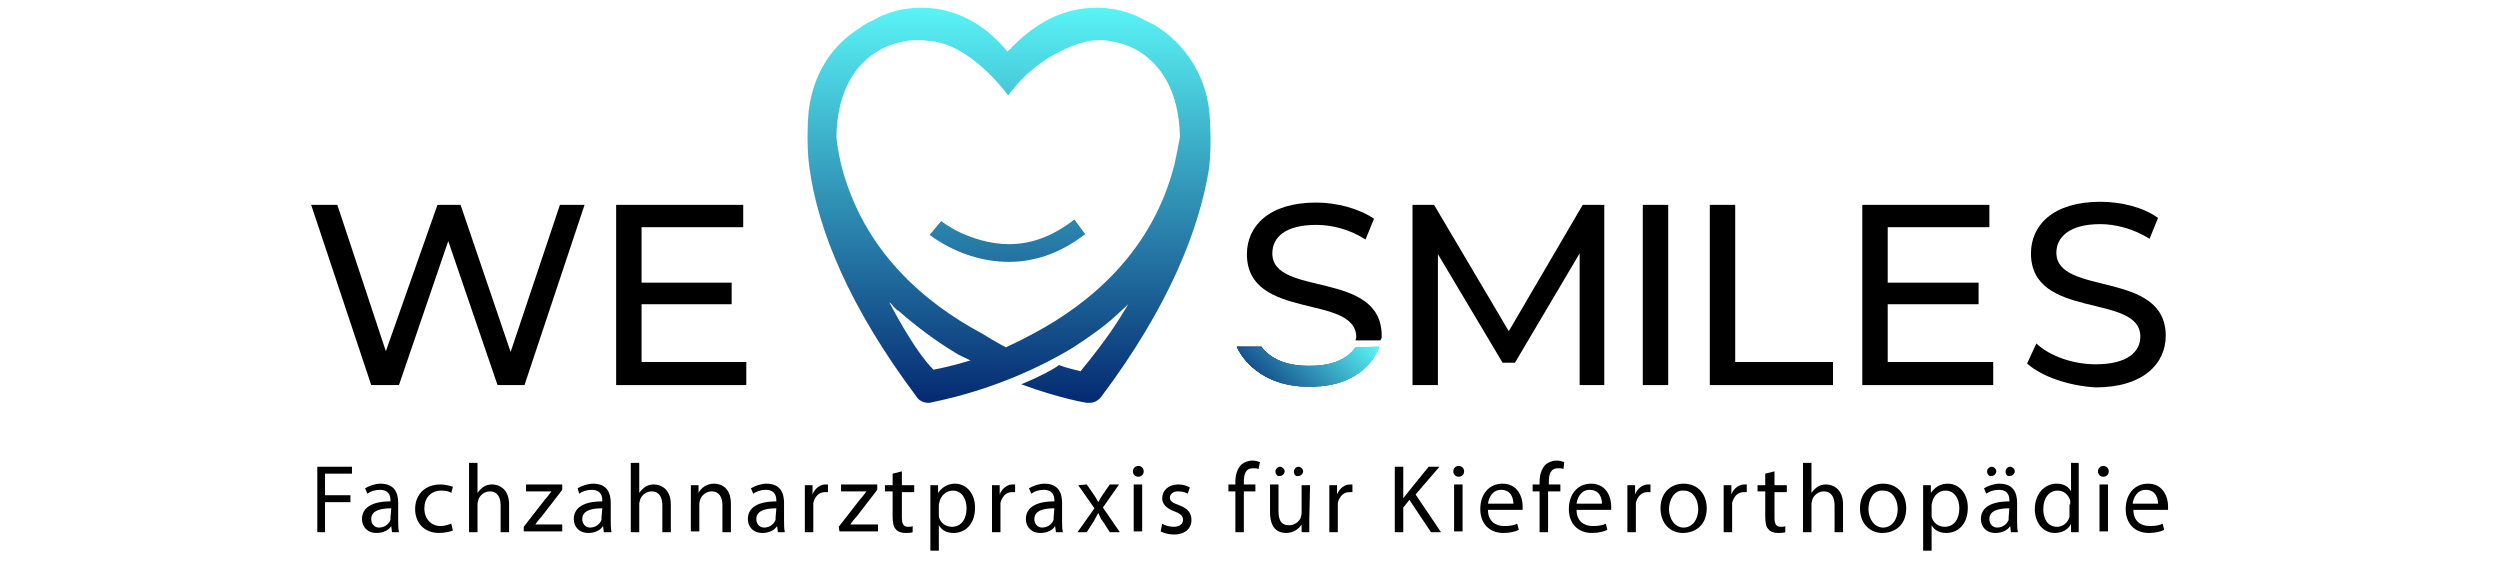 <?xml version="1.0" encoding="UTF-8"?>
<!-- Generator: Adobe Illustrator 26.3.1, SVG Export Plug-In . SVG Version: 6.00 Build 0)  -->
<svg xmlns="http://www.w3.org/2000/svg" xmlns:xlink="http://www.w3.org/1999/xlink" version="1.1" id="Ebene_1" x="0px" y="0px" viewBox="0 0 324.6 72.8" style="enable-background:new 0 0 324.6 72.8;" xml:space="preserve">
<style type="text/css">
	.st0{fill:url(#SVGID_00000125595738364277286940000018343173621176609192_);}
	
		.st1{clip-path:url(#SVGID_00000106853939200677203080000007384182258033953158_);fill:url(#SVGID_00000025405389358083886920000008427471126568191667_);}
	.st2{fill:url(#SVGID_00000117670182423065579520000005867564765939366569_);}
</style>
<polygon points="75.9,26.6 68.1,50 64.6,50 58.2,31.3 51.8,50 48.2,50 40.4,26.6 43.8,26.6 50.1,45.6 56.8,26.6 59.8,26.6   66.3,45.7 72.7,26.6 "></polygon>
<polygon points="96.9,47 96.9,50 80,50 80,26.6 96.5,26.6 96.5,29.5 83.3,29.5 83.3,36.7 95,36.7 95,39.5 83.3,39.5 83.3,47 "></polygon>
<g>
	<path d="M179.4,43.6c0-8.6-14.2-5-14.2-10.7c0-2.1,1.7-3.7,5.7-3.7c2.1,0,4.4,0.6,6.4,1.9l1.1-2.7c-1.9-1.3-4.8-2.1-7.5-2.1   c-6.2,0-9,3.1-9,6.7c0,8.7,14.2,5.1,14.2,10.8c0,0.1-0.1,0.3-0.1,0.4h3.2C179.4,44,179.4,43.8,179.4,43.6"></path>
</g>
<polygon points="205.1,50 205.1,32.9 196.7,47.1 195.1,47.1 186.7,33 186.7,50 183.4,50 183.4,26.6 186.2,26.6 195.9,43 205.5,26.6   208.3,26.6 208.3,50 "></polygon>
<rect x="213.3" y="26.6" width="3.3" height="23.4"></rect>
<polygon points="222,26.6 225.3,26.6 225.3,47 238,47 238,50 222,50 "></polygon>
<polygon points="258.8,47 258.8,50 241.8,50 241.8,26.6 258.3,26.6 258.3,29.5 245.1,29.5 245.1,36.7 256.9,36.7 256.9,39.5   245.1,39.5 245.1,47 "></polygon>
<g>
	<g>
		
			<linearGradient id="SVGID_00000101079624263960656100000002635586993236201363_" gradientUnits="userSpaceOnUse" x1="174.637" y1="40.713" x2="165.03" y2="50.32">
			<stop offset="0" style="stop-color:#59F4F6"></stop>
			<stop offset="1" style="stop-color:#052A72"></stop>
		</linearGradient>
		<path id="SVGID_1_" style="fill:url(#SVGID_00000101079624263960656100000002635586993236201363_);" d="M176,45.1    c-0.2,0.2-0.3,0.4-0.5,0.6c-0.8,0.8-2.3,1.8-5.4,1.8c0,0-0.1,0-0.2,0c-2.9,0-4.6-0.9-5.5-1.8c-0.3-0.2-0.5-0.5-0.6-0.7h-3.2l0,0    c0,0.2,2.2,5.2,9.3,5.2h0.1h0.2c6.5,0,8.5-4,8.9-5.2L176,45.1z"></path>
	</g>
	<g>
		<defs>
			<path id="SVGID_00000062901947713108836170000002401935745351580344_" d="M176,45.1c-0.2,0.2-0.3,0.4-0.5,0.6     c-0.8,0.8-2.3,1.8-5.4,1.8c0,0-0.1,0-0.2,0c-2.9,0-4.6-0.9-5.5-1.8c-0.3-0.2-0.5-0.5-0.6-0.7h-3.2l0,0c0,0.2,2.2,5.2,9.3,5.2h0.1     h0.2c6.5,0,8.5-4,8.9-5.2L176,45.1z"></path>
		</defs>
		
			<linearGradient id="SVGID_00000005981699710261631770000011176467336042207671_" gradientUnits="userSpaceOnUse" x1="174.637" y1="40.713" x2="165.03" y2="50.32">
			<stop offset="0" style="stop-color:#59F4F6"></stop>
			<stop offset="1" style="stop-color:#052A72"></stop>
		</linearGradient>
		
			<use xlink:href="#SVGID_00000062901947713108836170000002401935745351580344_" style="overflow:visible;fill:url(#SVGID_00000005981699710261631770000011176467336042207671_);"></use>
		<clipPath id="SVGID_00000139996689831810968680000007405922167715104956_">
			<use xlink:href="#SVGID_00000062901947713108836170000002401935745351580344_" style="overflow:visible;"></use>
		</clipPath>
		
			<linearGradient id="SVGID_00000026152719319978072700000001531239371605080225_" gradientUnits="userSpaceOnUse" x1="175.653" y1="41.78" x2="163.801" y2="53.632">
			<stop offset="0" style="stop-color:#59F4F6"></stop>
			<stop offset="1" style="stop-color:#052A72"></stop>
		</linearGradient>
		
			<rect x="160.5" y="45.1" style="clip-path:url(#SVGID_00000139996689831810968680000007405922167715104956_);fill:url(#SVGID_00000026152719319978072700000001531239371605080225_);" width="18.5" height="5.2"></rect>
	</g>
</g>
<g>
	<path d="M263.2,47.2l1.2-2.6c1.7,1.6,4.7,2.7,7.7,2.7c4.1,0,5.8-1.6,5.8-3.6c0-5.7-14.2-2.1-14.2-10.8c0-3.6,2.8-6.7,9-6.7   c2.7,0,5.6,0.7,7.5,2.1l-1.1,2.7c-2.1-1.3-4.4-1.9-6.4-1.9c-4,0-5.7,1.7-5.7,3.7c0,5.7,14.2,2.2,14.2,10.8c0,3.6-2.9,6.7-9.1,6.7   C268.6,50.1,265.1,48.9,263.2,47.2"></path>
</g>
<g>
	<g>
		
			<linearGradient id="SVGID_00000078013763899166058260000017638852488389977533_" gradientUnits="userSpaceOnUse" x1="137.906" y1="1" x2="137.906" y2="52.138" gradientTransform="matrix(1 0 0 1 -7 0)">
			<stop offset="0" style="stop-color:#59F4F6"></stop>
			<stop offset="1" style="stop-color:#052A72"></stop>
		</linearGradient>
		<path style="fill:url(#SVGID_00000078013763899166058260000017638852488389977533_);" d="M157,14.3c-0.6-4.9-3.3-8.6-6.7-10.8    c-0.3-0.2-0.6-0.4-0.9-0.5c-0.3-0.2-0.7-0.3-1-0.5s-0.7-0.3-1-0.5c-1.2-0.5-2.4-0.8-3.5-0.9c-0.5-0.1-1-0.1-1.5-0.1    c-5.1,0-8.6,2.7-11,5.1c-0.1,0.2-0.3,0.3-0.4,0.4h0c0,0-0.1,0.1-0.2,0.2c-2.1-2.6-5.8-5.7-11.2-5.7c-0.5,0-1,0-1.5,0.1    c-1.1,0.1-2.3,0.4-3.5,0.9c-0.3,0.1-0.6,0.3-1,0.5c-0.3,0.2-0.7,0.3-1,0.5c-0.3,0.2-0.6,0.3-0.9,0.6c-3.5,2.1-6.1,5.8-6.7,10.8    c0,0-0.4,3.9,0.1,7.4c1.1,8.1,5.2,18.1,13.9,29.7c0.3,0.5,0.9,0.8,1.5,0.8h0.2h0c0.2-0.1,9.2-1.5,18.5-7.1c2-1.3,4.1-2.7,6-4.5    l1.3-1.2c-1.4,2.3-2.6,4.3-6.2,8.7c-0.7-0.2-1.8-0.4-2.8-0.8c-0.8,0.6-2.5,1.5-4.9,2.5c4.9,1.8,8.4,2.4,8.5,2.4h0.1h0.2h0.1    c0.6,0,1.1-0.3,1.5-0.8c8.7-11.6,12.7-21.6,14-29.7C157.4,18.2,157,14.3,157,14.3z M121.2,48c-2.6-2.6-5.7-8.7-5.7-8.7    c0-0.1,0.3,0.2,0.5,0.5c0.3,0.3,0.6,0.6,0.6,0.5c2.5,2.2,5.1,4.1,7.6,5.6c0.3,0.2,1,0.5,1.8,0.9C124,47.4,122.3,47.8,121.2,48z     M152.5,21.3c-2.8,11.2-10.8,18-18.3,22c-1.3,0.7-2.5,1.3-3.6,1.8c-1.5-0.8-3.1-1.8-3.1-1.8c-7.5-4-15.5-10.8-18.3-22    c-0.3-1.3-0.5-2.4-0.6-3.5c0.1-6.3,2.7-10.1,6.6-11.8c1.3-0.5,2.6-0.8,4-0.8c0.4,0,0.7,0,1.2,0.1c5.6,0.2,10.5,7.1,10.5,7.1    c4.4-6.1,10.6-7.1,10.6-7.1c0.4,0,0.7-0.1,1.1-0.1c1.3,0,2.7,0.3,4,0.8c3.9,1.7,6.5,5.6,6.6,11.8C153,18.8,152.8,20,152.5,21.3z     M131,31.7c-2.5,0-4.8-0.8-6.3-1.5s-2.5-1.5-2.5-1.5l-1.5,1.8c0.2,0.1,4.3,3.5,10.3,3.5h0c3,0,6.4-0.9,9.9-3.6l-1.4-1.9    C136.4,30.9,133.6,31.7,131,31.7z"></path>
	</g>
</g>
<polygon points="41.2,60.6 45.7,60.6 45.7,61.5 42.2,61.5 42.2,64.3 45.5,64.3 45.5,65.2 42.2,65.2 42.2,69.1 41.2,69.1 "></polygon>
<g>
	<path d="M50.8,66c-1.2,0-2.6,0.2-2.6,1.4c0,0.7,0.5,1.1,1,1.1c0.8,0,1.3-0.5,1.5-1c0-0.1,0-0.3,0-0.3L50.8,66L50.8,66z M50.9,69.1   l-0.1-0.8h0c-0.3,0.5-1,0.9-1.9,0.9c-1.3,0-1.9-0.9-1.9-1.8c0-1.5,1.3-2.3,3.7-2.3v-0.1c0-0.5-0.1-1.4-1.4-1.4   c-0.6,0-1.2,0.2-1.6,0.5l-0.3-0.7c0.5-0.3,1.3-0.6,2-0.6c1.9,0,2.3,1.3,2.3,2.5v2.3c0,0.5,0,1,0.1,1.5H50.9z"></path>
	<path d="M58.8,68.9c-0.3,0.1-1,0.3-1.8,0.3c-1.9,0-3.1-1.3-3.1-3.1c0-1.9,1.3-3.2,3.3-3.2c0.6,0,1.3,0.2,1.6,0.3L58.6,64   c-0.3-0.2-0.7-0.3-1.3-0.3c-1.4,0-2.2,1-2.2,2.3c0,1.4,0.9,2.3,2.1,2.3c0.6,0,1-0.2,1.4-0.3L58.8,68.9z"></path>
	<path d="M60.9,60.1H62v3.9h0c0.2-0.3,0.5-0.6,0.8-0.8c0.3-0.2,0.7-0.3,1.1-0.3c0.8,0,2.2,0.5,2.2,2.6v3.6H65v-3.5   c0-1-0.4-1.8-1.4-1.8c-0.7,0-1.3,0.5-1.5,1.1c0,0.2-0.1,0.3-0.1,0.5v3.7h-1.1L60.9,60.1L60.9,60.1z"></path>
	<path d="M68,68.4l2.8-3.6c0.3-0.3,0.5-0.6,0.8-1v0h-3.3v-0.9h4.7v0.7l-2.7,3.5c-0.3,0.3-0.5,0.6-0.8,1v0H73V69h-5V68.4z"></path>
	<path d="M78.2,66c-1.2,0-2.6,0.2-2.6,1.4c0,0.7,0.5,1.1,1,1.1c0.8,0,1.3-0.5,1.5-1c0-0.1,0-0.3,0-0.3L78.2,66L78.2,66z M78.4,69.1   l-0.1-0.8h0c-0.3,0.5-1,0.9-1.9,0.9c-1.3,0-1.9-0.9-1.9-1.8c0-1.5,1.3-2.3,3.7-2.3v-0.1c0-0.5-0.1-1.4-1.4-1.4   c-0.6,0-1.2,0.2-1.6,0.5L75,63.4c0.5-0.3,1.3-0.6,2-0.6c1.9,0,2.3,1.3,2.3,2.5v2.3c0,0.5,0,1,0.1,1.5H78.4z"></path>
	<path d="M81.9,60.1H83v3.9h0c0.2-0.3,0.5-0.6,0.8-0.8c0.3-0.2,0.7-0.3,1.1-0.3c0.8,0,2.2,0.5,2.2,2.6v3.6H86v-3.5   c0-1-0.4-1.8-1.4-1.8c-0.7,0-1.3,0.5-1.5,1.1c0,0.2-0.1,0.3-0.1,0.5v3.7h-1.1L81.9,60.1L81.9,60.1z"></path>
	<path d="M89.7,64.6c0-0.6,0-1.2,0-1.6h1l0,1h0c0.3-0.6,1-1.2,2-1.2c0.9,0,2.2,0.5,2.2,2.6v3.7h-1.1v-3.5c0-1-0.4-1.8-1.4-1.8   c-0.7,0-1.3,0.5-1.5,1.1c0,0.1-0.1,0.3-0.1,0.5V69h-1.1L89.7,64.6L89.7,64.6z"></path>
	<path d="M100.8,66c-1.2,0-2.6,0.2-2.6,1.4c0,0.7,0.5,1.1,1,1.1c0.8,0,1.3-0.5,1.5-1c0-0.1,0-0.3,0-0.3L100.8,66L100.8,66z    M101,69.1l-0.1-0.8h0c-0.3,0.5-1,0.9-1.9,0.9c-1.3,0-1.9-0.9-1.9-1.8c0-1.5,1.3-2.3,3.7-2.3v-0.1c0-0.5-0.1-1.4-1.4-1.4   c-0.6,0-1.2,0.2-1.6,0.5l-0.3-0.7c0.5-0.3,1.3-0.6,2-0.6c1.9,0,2.3,1.3,2.3,2.5v2.3c0,0.5,0,1,0.1,1.5H101z"></path>
	<path d="M104.5,64.9c0-0.7,0-1.3,0-1.9h1l0,1.2h0c0.3-0.8,1-1.3,1.7-1.3c0.1,0,0.2,0,0.3,0v1c-0.1,0-0.2,0-0.4,0   c-0.8,0-1.3,0.6-1.5,1.4c0,0.1,0,0.3,0,0.5v3.3h-1.1V64.9z"></path>
	<path d="M108.9,68.4l2.8-3.6c0.3-0.3,0.5-0.6,0.8-1v0h-3.3v-0.9h4.7v0.7l-2.7,3.5c-0.3,0.3-0.5,0.6-0.8,1v0h3.6V69h-5L108.9,68.4   L108.9,68.4z"></path>
	<path d="M117.1,61.2V63h1.6v0.9h-1.6v3.3c0,0.8,0.2,1.2,0.8,1.2c0.3,0,0.5,0,0.6-0.1l0,0.8c-0.2,0.1-0.6,0.1-1,0.1   c-0.5,0-1-0.2-1.2-0.5c-0.3-0.3-0.4-0.9-0.4-1.6v-3.3h-1V63h1v-1.5L117.1,61.2z"></path>
	<path d="M121.9,66.6c0,0.2,0,0.3,0,0.5c0.2,0.8,0.9,1.3,1.7,1.3c1.2,0,1.9-1,1.9-2.4c0-1.2-0.6-2.3-1.8-2.3c-0.8,0-1.5,0.6-1.7,1.4   c0,0.1-0.1,0.3-0.1,0.5L121.9,66.6L121.9,66.6z M120.8,65c0-0.8,0-1.4,0-2h1l0,1h0c0.5-0.7,1.2-1.2,2.2-1.2c1.5,0,2.6,1.3,2.6,3.1   c0,2.2-1.3,3.3-2.8,3.3c-0.8,0-1.5-0.3-1.9-1h0v3.3h-1.1L120.8,65L120.8,65z"></path>
	<path d="M128.8,64.9c0-0.7,0-1.3,0-1.9h1l0,1.2h0c0.3-0.8,1-1.3,1.7-1.3c0.1,0,0.2,0,0.3,0v1c-0.1,0-0.2,0-0.4,0   c-0.8,0-1.3,0.6-1.5,1.4c0,0.1,0,0.3,0,0.5v3.3h-1.1V64.9z"></path>
	<path d="M136.9,66c-1.2,0-2.6,0.2-2.6,1.4c0,0.7,0.5,1.1,1,1.1c0.8,0,1.3-0.5,1.5-1c0-0.1,0-0.3,0-0.3L136.9,66L136.9,66z    M137.1,69.1l-0.1-0.8h0c-0.3,0.5-1,0.9-1.9,0.9c-1.3,0-1.9-0.9-1.9-1.8c0-1.5,1.3-2.3,3.7-2.3v-0.1c0-0.5-0.1-1.4-1.4-1.4   c-0.6,0-1.2,0.2-1.6,0.5l-0.3-0.7c0.5-0.3,1.3-0.6,2-0.6c1.9,0,2.3,1.3,2.3,2.5v2.3c0,0.5,0,1,0.1,1.5H137.1z"></path>
	<path d="M141.1,62.9l0.9,1.3c0.2,0.3,0.4,0.6,0.6,1h0c0.2-0.4,0.4-0.7,0.6-1l0.9-1.3h1.2l-2.1,3l2.2,3.2h-1.3l-0.9-1.4   c-0.3-0.3-0.4-0.7-0.6-1.1h0c-0.2,0.4-0.4,0.7-0.6,1.1l-0.9,1.4h-1.2l2.2-3.1l-2.1-3L141.1,62.9L141.1,62.9z"></path>
	<path d="M147.2,62.9h1.1v6.1h-1.1V62.9z M148.5,61.2c0,0.4-0.3,0.7-0.7,0.7c-0.4,0-0.7-0.3-0.7-0.7c0-0.4,0.3-0.7,0.7-0.7   C148.2,60.5,148.5,60.8,148.5,61.2"></path>
	<path d="M150.9,68c0.3,0.2,0.9,0.4,1.5,0.4c0.8,0,1.2-0.4,1.2-0.9s-0.3-0.8-1.1-1.1c-1.1-0.4-1.6-1-1.6-1.7c0-1,0.8-1.8,2.1-1.8   c0.6,0,1.2,0.2,1.5,0.4l-0.3,0.8c-0.3-0.2-0.7-0.3-1.3-0.3c-0.6,0-1,0.4-1,0.8c0,0.5,0.4,0.7,1.2,1c1.1,0.4,1.6,1,1.6,1.9   c0,1.1-0.8,1.9-2.3,1.9c-0.7,0-1.3-0.2-1.7-0.4L150.9,68z"></path>
	<path d="M160.4,69.1v-5.3h-0.9v-0.9h0.9v-0.3c0-0.9,0.2-1.6,0.7-2.2c0.4-0.4,1-0.6,1.5-0.6c0.4,0,0.7,0.1,1,0.2l-0.2,0.9   c-0.2-0.1-0.4-0.1-0.7-0.1c-1,0-1.2,0.8-1.2,1.8v0.3h1.5v0.9h-1.5v5.3C161.5,69.1,160.4,69.1,160.4,69.1z"></path>
	<path d="M168,61.2c0-0.3,0.3-0.6,0.6-0.6c0.3,0,0.6,0.3,0.6,0.6c0,0.3-0.3,0.6-0.6,0.6C168.2,61.9,168,61.6,168,61.2 M165.6,61.2   c0-0.3,0.3-0.6,0.6-0.6s0.6,0.3,0.6,0.6c0,0.3-0.3,0.6-0.6,0.6C165.9,61.9,165.6,61.6,165.6,61.2 M170,67.4c0,0.6,0,1.2,0,1.7h-1   l0-1h0c-0.3,0.5-1,1.1-2,1.1c-1,0-2.1-0.5-2.1-2.7v-3.6h1.1v3.4c0,1.2,0.3,1.9,1.4,1.9c0.7,0,1.3-0.5,1.5-1c0-0.2,0.1-0.3,0.1-0.6   V63h1.1L170,67.4L170,67.4z"></path>
	<path d="M172.6,64.9c0-0.7,0-1.3,0-1.9h1l0,1.2h0c0.3-0.8,1-1.3,1.7-1.3c0.1,0,0.2,0,0.3,0v1c-0.1,0-0.2,0-0.4,0   c-0.8,0-1.3,0.6-1.5,1.4c0,0.1,0,0.3,0,0.5v3.3h-1.1V64.9z"></path>
	<path d="M181.1,60.6h1.1v4.1h0c0.2-0.3,0.5-0.6,0.7-0.9l2.6-3.2h1.4l-3.1,3.6l3.3,4.9h-1.3l-2.8-4.2l-0.8,1v3.2h-1.1V60.6z"></path>
	<path d="M188.8,62.9h1.1v6.1h-1.1V62.9z M190.1,61.2c0,0.4-0.3,0.7-0.7,0.7c-0.4,0-0.7-0.3-0.7-0.7c0-0.4,0.3-0.7,0.7-0.7   C189.8,60.5,190.1,60.8,190.1,61.2"></path>
	<path d="M196.5,65.4c0-0.7-0.3-1.8-1.6-1.8c-1.1,0-1.6,1-1.7,1.8H196.5z M193.2,66.2c0,1.5,1,2.1,2.1,2.1c0.8,0,1.3-0.1,1.7-0.3   l0.2,0.8c-0.4,0.2-1.1,0.4-2,0.4c-1.9,0-3-1.3-3-3.1c0-1.9,1.1-3.3,2.9-3.3c2,0,2.6,1.8,2.6,2.9c0,0.2,0,0.4,0,0.5   C197.6,66.2,193.2,66.2,193.2,66.2z"></path>
	<path d="M199.9,69.1v-5.3H199v-0.9h0.9v-0.3c0-0.9,0.2-1.6,0.7-2.2c0.4-0.4,1-0.6,1.5-0.6c0.4,0,0.7,0.1,1,0.2l-0.1,0.9   c-0.2-0.1-0.4-0.1-0.7-0.1c-1,0-1.2,0.8-1.2,1.8v0.3h1.5v0.9H201v5.3C201,69.1,199.9,69.1,199.9,69.1z"></path>
	<path d="M208,65.4c0-0.7-0.3-1.8-1.6-1.8c-1.1,0-1.6,1-1.7,1.8H208z M204.7,66.2c0,1.5,1,2.1,2.1,2.1c0.8,0,1.3-0.1,1.7-0.3   l0.2,0.8c-0.4,0.2-1.1,0.4-2,0.4c-1.9,0-3-1.3-3-3.1c0-1.9,1.1-3.3,2.9-3.3c2,0,2.6,1.8,2.6,2.9c0,0.2,0,0.4,0,0.5   C209,66.2,204.7,66.2,204.7,66.2z"></path>
	<path d="M211.3,64.9c0-0.7,0-1.3,0-1.9h1l0,1.2h0c0.3-0.8,1-1.3,1.7-1.3c0.1,0,0.2,0,0.3,0v1c-0.1,0-0.2,0-0.4,0   c-0.8,0-1.3,0.6-1.5,1.4c0,0.1,0,0.3,0,0.5v3.3h-1.1V64.9z"></path>
	<path d="M216.7,66.1c0,1.3,0.8,2.4,1.9,2.4c1.1,0,1.9-1,1.9-2.4c0-1-0.5-2.4-1.9-2.4C217.4,63.6,216.7,64.9,216.7,66.1 M221.6,66   c0,2.3-1.6,3.2-3.1,3.2c-1.6,0-2.9-1.2-2.9-3.2c0-2,1.3-3.2,3-3.2C220.4,62.8,221.6,64.1,221.6,66"></path>
	<path d="M223.8,64.9c0-0.7,0-1.3,0-1.9h1l0,1.2h0c0.3-0.8,1-1.3,1.7-1.3c0.1,0,0.2,0,0.3,0v1c-0.1,0-0.2,0-0.4,0   c-0.8,0-1.3,0.6-1.5,1.4c0,0.1,0,0.3,0,0.5v3.3h-1.1V64.9z"></path>
	<path d="M230.4,61.2V63h1.6v0.9h-1.6v3.3c0,0.8,0.2,1.2,0.8,1.2c0.3,0,0.5,0,0.6-0.1l0,0.8c-0.2,0.1-0.6,0.1-1,0.1   c-0.5,0-1-0.2-1.2-0.5c-0.3-0.3-0.4-0.9-0.4-1.6v-3.3h-1V63h1v-1.5L230.4,61.2z"></path>
	<path d="M234.1,60.1h1.1v3.9h0c0.2-0.3,0.5-0.6,0.8-0.8c0.3-0.2,0.7-0.3,1.1-0.3c0.8,0,2.2,0.5,2.2,2.6v3.6h-1.1v-3.5   c0-1-0.4-1.8-1.4-1.8c-0.7,0-1.3,0.5-1.5,1.1c0,0.2-0.1,0.3-0.1,0.5v3.7h-1.1L234.1,60.1L234.1,60.1z"></path>
	<path d="M242.6,66.1c0,1.3,0.8,2.4,1.9,2.4s1.9-1,1.9-2.4c0-1-0.5-2.4-1.9-2.4C243.2,63.6,242.6,64.9,242.6,66.1 M247.5,66   c0,2.3-1.6,3.2-3.1,3.2c-1.6,0-2.9-1.2-2.9-3.2c0-2,1.3-3.2,3-3.2C246.3,62.8,247.5,64.1,247.5,66"></path>
	<path d="M250.8,66.6c0,0.2,0,0.3,0,0.5c0.2,0.8,0.9,1.3,1.7,1.3c1.2,0,1.9-1,1.9-2.4c0-1.2-0.6-2.3-1.8-2.3c-0.8,0-1.5,0.6-1.7,1.4   c0,0.1-0.1,0.3-0.1,0.5L250.8,66.6L250.8,66.6z M249.7,65c0-0.8,0-1.4,0-2h1l0,1h0c0.5-0.7,1.2-1.2,2.2-1.2c1.5,0,2.6,1.3,2.6,3.1   c0,2.2-1.3,3.3-2.8,3.3c-0.8,0-1.5-0.3-1.9-1h0v3.3h-1.1L249.7,65L249.7,65z"></path>
	<path d="M260.4,61.2c0-0.3,0.3-0.6,0.6-0.6s0.6,0.3,0.6,0.6c0,0.3-0.3,0.6-0.6,0.6C260.6,61.9,260.4,61.6,260.4,61.2 M260.9,66   c-1.2,0-2.6,0.2-2.6,1.4c0,0.7,0.5,1.1,1,1.1c0.8,0,1.3-0.5,1.5-1c0-0.1,0-0.3,0-0.3L260.9,66L260.9,66z M258,61.2   c0-0.3,0.3-0.6,0.6-0.6c0.3,0,0.6,0.3,0.6,0.6c0,0.3-0.3,0.6-0.6,0.6C258.3,61.9,258,61.6,258,61.2 M261.1,69.1l-0.1-0.8h0   c-0.3,0.5-1,0.9-1.9,0.9c-1.3,0-1.9-0.9-1.9-1.8c0-1.5,1.3-2.3,3.7-2.3v-0.1c0-0.5-0.1-1.4-1.4-1.4c-0.6,0-1.2,0.2-1.6,0.5   l-0.3-0.7c0.5-0.3,1.3-0.6,2-0.6c1.9,0,2.3,1.3,2.3,2.5v2.3c0,0.5,0,1,0.1,1.5H261.1z"></path>
	<path d="M268.8,65.5c0-0.1,0-0.3,0-0.5c-0.2-0.7-0.8-1.3-1.6-1.3c-1.2,0-1.9,1-1.9,2.4c0,1.3,0.6,2.3,1.8,2.3   c0.7,0,1.4-0.5,1.6-1.3c0-0.1,0-0.3,0-0.5V65.5z M269.9,60.1v7.4c0,0.6,0,1.2,0,1.6h-1l0-1.1h0c-0.3,0.7-1.1,1.2-2.1,1.2   c-1.5,0-2.6-1.3-2.6-3.1c0-2,1.3-3.3,2.8-3.3c1,0,1.6,0.4,1.9,1h0v-3.7H269.9z"></path>
	<path d="M272.6,62.9h1.1v6.1h-1.1V62.9z M273.8,61.2c0,0.4-0.3,0.7-0.7,0.7c-0.4,0-0.7-0.3-0.7-0.7c0-0.4,0.3-0.7,0.7-0.7   C273.5,60.5,273.8,60.8,273.8,61.2"></path>
	<path d="M280.2,65.4c0-0.7-0.3-1.8-1.6-1.8c-1.1,0-1.6,1-1.7,1.8H280.2z M277,66.2c0,1.5,1,2.1,2.1,2.1c0.8,0,1.3-0.1,1.7-0.3   l0.2,0.8c-0.4,0.2-1.1,0.4-2,0.4c-1.9,0-3-1.3-3-3.1c0-1.9,1.1-3.3,2.9-3.3c2,0,2.6,1.8,2.6,2.9c0,0.2,0,0.4,0,0.5   C281.3,66.2,277,66.2,277,66.2z"></path>
</g>
</svg>

